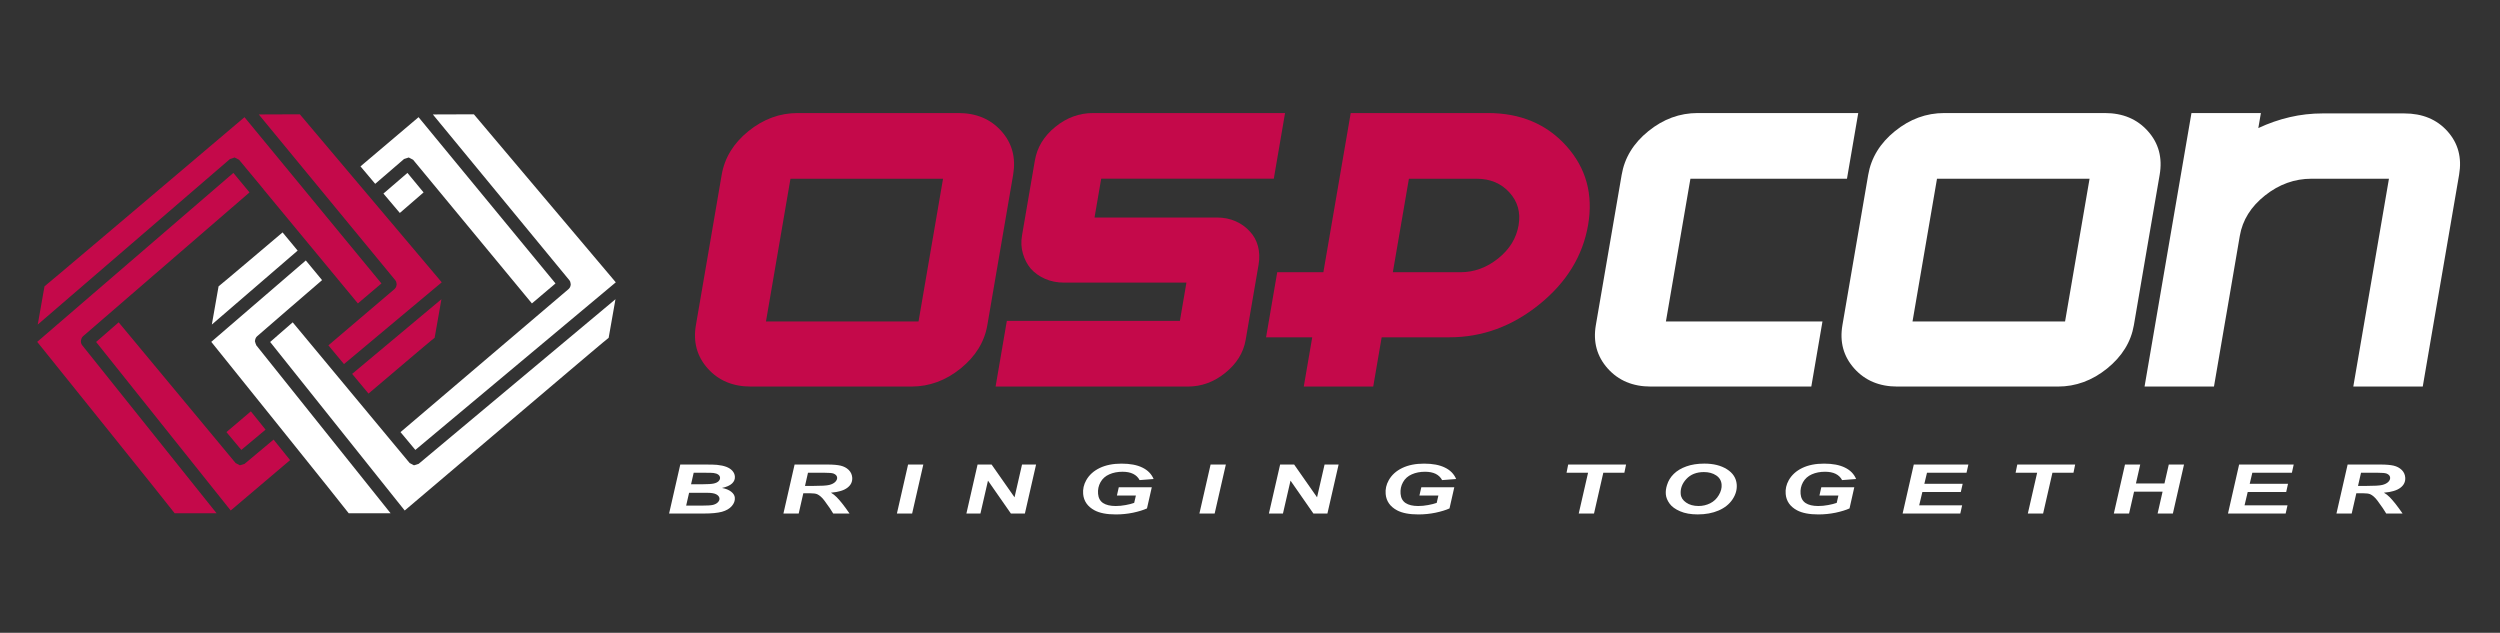 <?xml version="1.0" encoding="utf-8"?>
<!-- Generator: Adobe Illustrator 16.0.3, SVG Export Plug-In . SVG Version: 6.00 Build 0)  -->
<!DOCTYPE svg PUBLIC "-//W3C//DTD SVG 1.1//EN" "http://www.w3.org/Graphics/SVG/1.1/DTD/svg11.dtd">
<svg version="1.1" id="Layer_1" xmlns="http://www.w3.org/2000/svg" xmlns:xlink="http://www.w3.org/1999/xlink" x="0px" y="0px"
	 width="241px" height="61px" viewBox="0 0 241 61" enable-background="new 0 0 241 61" xml:space="preserve">
<rect x="0" y="0" width="241" height="61" fill="#333333" stroke="none"/>
<g>
	<path fill="#FFFFFF" d="M64.501,49.504l1.078-4.723h2.427c0.528,0,0.897,0.01,1.11,0.03c0.352,0.034,0.653,0.098,0.904,0.193
		c0.249,0.096,0.445,0.225,0.588,0.387c0.139,0.161,0.217,0.338,0.234,0.534c0.023,0.261-0.068,0.487-0.267,0.677
		c-0.202,0.194-0.527,0.339-0.975,0.437c0.371,0.067,0.662,0.188,0.882,0.357c0.22,0.172,0.338,0.363,0.356,0.58
		c0.025,0.285-0.073,0.555-0.292,0.808c-0.222,0.256-0.542,0.438-0.955,0.553c-0.419,0.111-0.999,0.167-1.738,0.167H64.501z
		 M66.145,48.743h1.415c0.59,0,0.986-0.023,1.182-0.074c0.199-0.053,0.354-0.135,0.464-0.252c0.112-0.115,0.163-0.239,0.151-0.368
		c-0.014-0.156-0.114-0.288-0.299-0.39c-0.182-0.103-0.477-0.153-0.881-0.153h-1.749L66.145,48.743z M66.618,46.682h1.113
		c0.5,0,0.857-0.024,1.072-0.07c0.213-0.048,0.372-0.125,0.473-0.23c0.101-0.106,0.146-0.221,0.136-0.342
		c-0.011-0.119-0.073-0.217-0.181-0.293c-0.11-0.078-0.261-0.128-0.453-0.152c-0.11-0.014-0.366-0.021-0.773-0.021h-1.134
		L66.618,46.682z"/>
	<path fill="#FFFFFF" d="M76.995,49.504h-1.473l1.077-4.723h3.162c0.545,0,0.973,0.036,1.28,0.108
		c0.309,0.075,0.567,0.211,0.77,0.408c0.202,0.198,0.317,0.439,0.342,0.721c0.035,0.401-0.115,0.731-0.455,0.992
		c-0.335,0.264-0.868,0.424-1.594,0.485c0.196,0.113,0.383,0.259,0.563,0.442c0.36,0.369,0.766,0.892,1.226,1.565h-1.572
		c-0.149-0.266-0.433-0.683-0.852-1.248c-0.225-0.301-0.459-0.507-0.694-0.614c-0.145-0.06-0.391-0.092-0.736-0.092h-0.599
		L76.995,49.504z M77.602,46.843h0.775c0.789,0,1.308-0.03,1.559-0.093c0.252-0.062,0.444-0.159,0.58-0.293
		c0.133-0.135,0.197-0.272,0.184-0.42c-0.015-0.172-0.13-0.3-0.351-0.388c-0.132-0.05-0.415-0.076-0.846-0.076H77.89L77.602,46.843z
		"/>
	<path fill="#FFFFFF" d="M86.462,49.504l1.077-4.723h1.469l-1.078,4.723H86.462z"/>
	<path fill="#FFFFFF" d="M98.8,49.504H97.45l-2.208-3.171l-0.728,3.171h-1.353l1.077-4.723h1.352l2.211,3.159l0.723-3.159h1.354
		L98.8,49.504z"/>
	<path fill="#FFFFFF" d="M107.85,46.975h3.182l-0.463,2.037c-0.362,0.163-0.809,0.299-1.345,0.413
		c-0.535,0.11-1.087,0.166-1.652,0.166c-0.881,0-1.567-0.132-2.059-0.396c-0.669-0.361-1.036-0.887-1.097-1.572
		c-0.04-0.463,0.057-0.903,0.294-1.326c0.284-0.508,0.72-0.902,1.303-1.183c0.583-0.28,1.286-0.42,2.102-0.42
		c0.823,0,1.494,0.126,2.009,0.38c0.52,0.252,0.881,0.62,1.084,1.103l-1.35,0.105c-0.141-0.267-0.35-0.468-0.627-0.604
		c-0.275-0.136-0.618-0.201-1.018-0.201c-0.468,0-0.892,0.08-1.267,0.246c-0.38,0.165-0.667,0.417-0.857,0.76
		c-0.192,0.343-0.271,0.717-0.235,1.123c0.035,0.4,0.195,0.695,0.483,0.888c0.288,0.188,0.692,0.286,1.214,0.286
		c0.313,0,0.632-0.03,0.955-0.091c0.323-0.059,0.602-0.128,0.829-0.211l0.165-0.709h-1.829L107.85,46.975z"/>
	<path fill="#FFFFFF" d="M115.623,49.504l1.078-4.723h1.471l-1.079,4.723H115.623z"/>
	<path fill="#FFFFFF" d="M127.963,49.504h-1.352l-2.205-3.171l-0.729,3.171h-1.355l1.082-4.723h1.351l2.209,3.159l0.725-3.159h1.353
		L127.963,49.504z"/>
	<path fill="#FFFFFF" d="M137.014,46.975h3.179l-0.461,2.037c-0.362,0.163-0.81,0.299-1.347,0.413
		c-0.533,0.11-1.086,0.166-1.65,0.166c-0.882,0-1.566-0.132-2.06-0.396c-0.672-0.361-1.037-0.887-1.097-1.572
		c-0.041-0.463,0.058-0.903,0.295-1.326c0.285-0.508,0.72-0.902,1.304-1.183c0.583-0.28,1.281-0.42,2.103-0.42
		s1.491,0.126,2.008,0.38c0.52,0.252,0.88,0.62,1.083,1.103l-1.35,0.105c-0.141-0.267-0.353-0.468-0.624-0.604
		c-0.28-0.136-0.622-0.201-1.021-0.201c-0.47,0-0.893,0.08-1.269,0.246c-0.38,0.165-0.666,0.417-0.855,0.76
		c-0.194,0.343-0.272,0.717-0.236,1.123c0.034,0.4,0.195,0.695,0.484,0.888c0.286,0.188,0.692,0.286,1.213,0.286
		c0.313,0,0.63-0.03,0.953-0.091c0.326-0.059,0.602-0.128,0.833-0.211l0.161-0.709h-1.827L137.014,46.975z"/>
	<path fill="#FFFFFF" d="M153.663,49.504h-1.473l0.9-3.931h-2.076l0.159-0.792h5.58l-0.164,0.792h-2.03L153.663,49.504z"/>
	<path fill="#FFFFFF" d="M160.586,47.65c-0.024-0.278,0.013-0.575,0.112-0.886c0.125-0.415,0.347-0.776,0.657-1.079
		c0.313-0.308,0.715-0.548,1.215-0.726c0.497-0.178,1.076-0.267,1.731-0.267c0.878,0,1.604,0.183,2.179,0.545
		c0.573,0.365,0.885,0.846,0.938,1.448c0.044,0.499-0.089,0.979-0.4,1.449c-0.311,0.466-0.758,0.826-1.341,1.077
		c-0.584,0.254-1.257,0.378-2.02,0.378c-0.663,0-1.228-0.099-1.692-0.3c-0.469-0.2-0.809-0.45-1.017-0.74
		C160.732,48.251,160.612,47.953,160.586,47.65z M162.022,47.632c0.028,0.325,0.202,0.595,0.519,0.813
		c0.317,0.223,0.72,0.333,1.203,0.333c0.396,0,0.768-0.087,1.117-0.26c0.35-0.176,0.628-0.438,0.833-0.79
		c0.209-0.353,0.298-0.693,0.268-1.025c-0.031-0.374-0.208-0.666-0.527-0.877c-0.319-0.213-0.711-0.319-1.177-0.319
		c-0.715,0-1.279,0.223-1.689,0.665C162.158,46.616,161.977,47.1,162.022,47.632z"/>
	<path fill="#FFFFFF" d="M175.573,46.975h3.18l-0.459,2.037c-0.364,0.163-0.812,0.299-1.345,0.413
		c-0.538,0.11-1.088,0.166-1.653,0.166c-0.881,0-1.566-0.132-2.059-0.396c-0.674-0.361-1.037-0.887-1.097-1.572
		c-0.041-0.463,0.057-0.903,0.292-1.326c0.288-0.508,0.721-0.902,1.304-1.183s1.283-0.42,2.104-0.42c0.822,0,1.491,0.126,2.009,0.38
		c0.52,0.252,0.879,0.62,1.08,1.103l-1.35,0.105c-0.138-0.267-0.351-0.468-0.623-0.604c-0.277-0.136-0.618-0.201-1.02-0.201
		c-0.47,0-0.894,0.08-1.271,0.246c-0.377,0.165-0.663,0.417-0.855,0.76c-0.19,0.343-0.27,0.717-0.233,1.123
		c0.034,0.4,0.195,0.695,0.482,0.888c0.287,0.188,0.694,0.286,1.214,0.286c0.312,0,0.632-0.03,0.955-0.091
		c0.324-0.059,0.602-0.128,0.832-0.211l0.162-0.709h-1.827L175.573,46.975z"/>
	<path fill="#FFFFFF" d="M183.413,49.504l1.076-4.723h5.263l-0.179,0.792h-3.811l-0.255,1.065h3.695l-0.18,0.791h-3.706
		l-0.306,1.283h4.141l-0.179,0.791H183.413z"/>
	<path fill="#FFFFFF" d="M196.956,49.504h-1.473l0.898-3.931h-2.077l0.162-0.792h5.579l-0.162,0.792h-2.029L196.956,49.504z"/>
	<path fill="#FFFFFF" d="M208.472,47.396h-2.748l-0.481,2.107h-1.469l1.075-4.723h1.469l-0.413,1.823h2.749l0.417-1.823h1.469
		l-1.074,4.723h-1.472L208.472,47.396z"/>
	<path fill="#FFFFFF" d="M214.778,49.504l1.073-4.723h5.262l-0.174,0.792h-3.815l-0.252,1.065h3.693l-0.176,0.791h-3.71
		l-0.304,1.283h4.14l-0.178,0.791H214.778z"/>
	<path fill="#FFFFFF" d="M226.704,49.504h-1.47l1.077-4.723h3.163c0.542,0,0.968,0.036,1.276,0.108
		c0.311,0.075,0.567,0.211,0.771,0.408c0.205,0.198,0.317,0.439,0.342,0.721c0.034,0.401-0.114,0.731-0.452,0.992
		c-0.338,0.264-0.87,0.424-1.601,0.485c0.198,0.113,0.392,0.259,0.567,0.442c0.358,0.369,0.769,0.892,1.229,1.565h-1.576
		c-0.146-0.266-0.433-0.683-0.85-1.248c-0.227-0.301-0.46-0.507-0.696-0.614c-0.144-0.06-0.392-0.092-0.737-0.092h-0.597
		L226.704,49.504z M227.312,46.843h0.777c0.787,0,1.307-0.03,1.559-0.093c0.251-0.062,0.444-0.159,0.582-0.293
		c0.132-0.135,0.192-0.272,0.179-0.42c-0.015-0.172-0.131-0.3-0.349-0.388c-0.134-0.05-0.415-0.076-0.845-0.076h-1.613
		L227.312,46.843z"/>
</g>
<path fill="#C4094A" d="M92.606,35.521c-1.439,1.162-3.022,1.743-4.75,1.743c-2.58,0-5.154,0-7.721,0c-2.565,0-5.153,0-7.759,0
	c-1.728,0-3.113-0.581-4.151-1.743c-1.039-1.165-1.418-2.556-1.14-4.178c0.414-2.42,0.828-4.836,1.244-7.246
	c0.412-2.409,0.826-4.823,1.24-7.242c0.282-1.648,1.145-3.054,2.583-4.215c1.438-1.164,3.021-1.743,4.75-1.743
	c2.604,0,5.192,0,7.758,0c2.568,0,5.141,0,7.721,0c1.729,0,3.112,0.579,4.151,1.743c1.039,1.161,1.416,2.567,1.133,4.215
	c-0.415,2.419-0.829,4.833-1.243,7.242c-0.414,2.41-0.827,4.826-1.243,7.246C94.902,32.965,94.043,34.355,92.606,35.521z
	 M90.909,17.229H76.201L73.84,30.988h14.707L90.909,17.229z"/>
<path fill="#C4094A" d="M106.156,17.223l-0.644,3.746h11.797c0.67,0,1.274,0.122,1.813,0.365c0.54,0.241,0.993,0.568,1.361,0.979
	c0.372,0.387,0.633,0.859,0.784,1.416c0.146,0.553,0.17,1.148,0.061,1.778l-1.246,7.257c-0.212,1.232-0.865,2.292-1.958,3.174
	c-1.092,0.886-2.295,1.326-3.611,1.326H95.975l1.085-6.334h16.682l0.63-3.686h-11.797c-0.669,0-1.281-0.122-1.832-0.365
	c-0.552-0.242-1.012-0.568-1.379-0.982c-0.343-0.41-0.593-0.895-0.756-1.451c-0.164-0.557-0.191-1.139-0.086-1.746l1.24-7.232
	c0.217-1.268,0.874-2.346,1.968-3.235c1.094-0.891,2.311-1.335,3.653-1.335h18.496l-1.084,6.327H106.156z"/>
<path fill="#C4094A" d="M148.4,29.337c-2.617,2.119-5.512,3.179-8.679,3.179h-6.529l-0.813,4.748h-6.695l0.815-4.748h-4.45
	l1.075-6.273h4.449l2.636-15.346c2.217,0,4.425,0,6.628,0s4.399,0,6.59,0c3.144,0,5.667,1.059,7.571,3.178
	c1.902,2.121,2.602,4.656,2.094,7.613C152.581,24.668,151.019,27.217,148.4,29.337z M145.506,18.549
	c-0.799-0.879-1.853-1.32-3.167-1.32h-6.52l-1.549,9.013c0.538,0,1.079,0,1.621,0c0.54,0,1.094,0,1.659,0c0.537,0,1.08,0,1.62,0
	c0.541,0,1.079,0,1.62,0c1.313,0,2.521-0.44,3.623-1.319c1.104-0.881,1.761-1.951,1.979-3.205
	C146.605,20.486,146.31,19.43,145.506,18.549z"/>
<path fill="#FFFFFF" d="M159.13,37.264c-1.729,0-3.112-0.581-4.149-1.743c-1.038-1.165-1.419-2.556-1.142-4.178l2.489-14.488
	c0.281-1.648,1.141-3.054,2.578-4.215c1.438-1.164,3.02-1.743,4.751-1.743h15.478l-1.087,6.333h-15.092l-2.362,13.759h15.092
	l-1.076,6.275H159.13z"/>
<path fill="#FFFFFF" d="M203.13,35.521c-1.438,1.162-3.021,1.743-4.75,1.743c-2.578,0-5.152,0-7.722,0c-2.563,0-5.153,0-7.756,0
	c-1.729,0-3.113-0.581-4.152-1.743c-1.04-1.165-1.419-2.556-1.14-4.178c0.414-2.42,0.828-4.836,1.241-7.246
	c0.414-2.409,0.828-4.823,1.244-7.242c0.282-1.648,1.145-3.054,2.58-4.215c1.438-1.164,3.021-1.743,4.75-1.743
	c2.605,0,5.192,0,7.761,0c2.566,0,5.136,0,7.72,0c1.729,0,3.112,0.579,4.15,1.743c1.042,1.161,1.418,2.567,1.135,4.215
	c-0.415,2.419-0.831,4.833-1.246,7.242c-0.411,2.41-0.827,4.826-1.239,7.246C205.427,32.965,204.567,34.355,203.13,35.521z
	 M201.434,17.229h-14.707l-2.36,13.759h14.706L201.434,17.229z"/>
<path fill="#FFFFFF" d="M226.858,37.264l3.437-20.035c-0.619,0-1.237,0-1.856,0c-0.621,0-1.238,0-1.858,0c-0.646,0-1.276,0-1.897,0
	c-0.619,0-1.239,0-1.858,0c-1.624,0-3.117,0.535-4.477,1.613c-1.357,1.074-2.169,2.373-2.431,3.894
	c-0.206,1.207-0.412,2.414-0.62,3.623c-0.207,1.209-0.414,2.417-0.62,3.622c-0.073,0.412-0.143,0.822-0.214,1.231
	c-0.07,0.412-0.138,0.809-0.204,1.195c-0.14,0.822-0.28,1.632-0.417,2.43c-0.137,0.795-0.277,1.605-0.416,2.427h-6.692l2.486-14.509
	l2.036-11.858h6.693l-0.248,1.45c0.982-0.459,1.989-0.811,3.024-1.052c1.036-0.242,2.096-0.361,3.18-0.361c1.288,0,2.592,0,3.909,0
	c1.315,0,2.633,0,3.947,0c1.757,0,3.146,0.573,4.174,1.722c1.03,1.15,1.404,2.544,1.121,4.19c-0.291,1.693-0.58,3.39-0.874,5.095
	c-0.291,1.704-0.585,3.402-0.875,5.095c-0.296,1.719-0.588,3.422-0.879,5.113c-0.291,1.693-0.582,3.398-0.876,5.115H226.858z"/>
<g>
	<path fill="#FFFFFF" d="M36.962,18.66c0.115,0.134,1.476,1.744,1.581,1.869c0.129-0.113,2.158-1.864,2.29-1.979
		c-0.087-0.106-1.439-1.742-1.556-1.882C39.165,16.765,37.722,18.006,36.962,18.66z"/>
	<path fill="#FFFFFF" d="M24.669,33.179c-0.037-0.065-0.06-0.134-0.07-0.205l-0.026-0.079c0-0.021,0.011-0.04,0.012-0.062
		c0.001-0.001,0.002-0.005,0.002-0.008c0.018-0.159,0.083-0.312,0.201-0.412l2.853-2.47c0,0,3.267-2.817,3.407-2.939
		c-0.111-0.133-1.469-1.773-1.568-1.896l-7.545,6.496c-0.856,0.736-1.521,1.31-1.568,1.351C21,33.742,33.615,49.421,33.615,49.478
		h4.038c-1.275-1.596-12.948-16.193-12.949-16.194L24.669,33.179z"/>
	<path fill="#FFFFFF" d="M40.356,44.716l0.018-0.006l-0.467,0.146c0,0-0.418-0.22-0.418-0.22c0,0-0.877-1.056-2.142-2.577
		l-0.073-0.087v-0.001c-3.253-3.915-8.957-10.777-9.057-10.898c-0.074,0.064-0.145,0.125-0.217,0.188
		c-0.526,0.459-1.849,1.612-1.958,1.705c0.102,0.127,9.674,12.115,12.305,15.413c0.271,0.338,0.495,0.618,0.668,0.834
		c0.167-0.142,15.842-13.439,15.842-13.439s3.804-3.227,3.818-3.209c0-0.001,0.586-3.327,0.656-3.719l-1.102,0.921
		C54.184,33.149,40.356,44.716,40.356,44.716z"/>
	<path fill="#FFFFFF" d="M41.726,11.033c0.259,0.314,13.157,15.977,13.157,15.977l0.001,0.001c0.083,0.101,0.119,0.226,0.126,0.349
		l0.015,0.041c0,0-0.008,0.014-0.01,0.017c-0.004,0.169-0.071,0.332-0.206,0.448l-0.001,0.002c0,0-16.047,13.657-16.2,13.788
		c0.048,0.058,0.093,0.112,0.14,0.167c0.345,0.414,1.2,1.44,1.292,1.55c0.121-0.101,12.542-10.486,17.401-14.55
		c0.846-0.706,1.513-1.265,1.921-1.606C59.23,27.06,45.739,11.086,45.681,11.019C45.594,11.019,42.096,11.031,41.726,11.033z"/>
	<path fill="#FFFFFF" d="M40.482,11.457c-0.076-0.092-0.125-0.153-0.133-0.161c-0.147,0.123-5.454,4.62-5.598,4.742
		c0.111,0.132,1.319,1.563,1.419,1.684l2.779-2.393l0.453-0.148c0,0,0.241,0.127,0.358,0.188c0.037,0.019,0.063,0.033,0.063,0.033
		l0.001,0l0,0l0.207,0.251c1.52,1.837,11.129,13.457,11.245,13.598c0.138-0.118,2.139-1.813,2.274-1.928
		c-0.082-0.1-6.036-7.327-9.919-12.042C42.265,13.622,41.115,12.227,40.482,11.457z"/>
	<path fill="#FFFFFF" d="M21.07,27.603c0,0.001-0.576,3.261-0.649,3.684l8.272-7.129c-0.115-0.137-1.34-1.619-1.453-1.754
		C26.828,22.752,21.084,27.621,21.07,27.603z"/>
</g>
<g>
	<path fill="#C4094A" d="M7.798,32.888l-0.004-0.011c0-0.004,0.002-0.006,0.002-0.012c0.002-0.045,0.016-0.088,0.029-0.131
		c0.03-0.124,0.084-0.237,0.181-0.321c0,0,15.819-13.669,16.047-13.865c-0.918-1.109-1.527-1.846-1.556-1.88
		c-0.688,0.594-14.131,12.17-18.199,15.674c-0.427,0.365-0.69,0.595-0.711,0.613c0.633,0.787,13.249,16.466,13.249,16.522h4.04
		L7.925,33.284C7.833,33.166,7.795,33.025,7.798,32.888z"/>
	<path fill="#C4094A" d="M23.044,15.401l2.344,2.823l0.006,0.02c3.326,4.02,9.016,10.898,9.105,11.006
		c0.135-0.115,2.143-1.816,2.272-1.927c-0.012-0.014-0.131-0.159-0.337-0.408c-0.101-0.122-0.219-0.266-0.359-0.437
		c-0.26-0.316-0.579-0.703-0.955-1.159c-0.206-0.249-0.429-0.521-0.662-0.803c-1.307-1.587-3.006-3.649-4.675-5.676
		c-0.125-0.151-0.249-0.302-0.373-0.454c-2.998-3.639-5.783-7.021-5.841-7.09c-0.151,0.126-10.008,8.48-10.008,8.48
		s-9.259,7.844-9.273,7.826c0,0-0.566,3.21-0.65,3.685c2.799-2.41,9.521-8.199,14.054-12.103c2.306-1.988,4.066-3.502,4.411-3.799
		c0.039-0.035,0.064-0.057,0.064-0.057l0.453-0.148C22.622,15.18,23.043,15.399,23.044,15.401z"/>
	<path fill="#C4094A" d="M39.807,34.309c0,0,2.076-1.762,2.091-1.746c0.001-0.002,0.588-3.335,0.656-3.72L40.692,30.4
		c-1.632,1.366-4.145,3.467-6.746,5.643c0.527,0.635,1.058,1.272,1.578,1.898C37.987,35.853,39.807,34.309,39.807,34.309z"/>
	<path fill="#C4094A" d="M23.577,44.716l0.019-0.006l-0.468,0.146l-0.417-0.22c0,0-0.873-1.049-2.129-2.563l-0.084-0.1l0-0.001
		c-3.256-3.918-8.967-10.79-9.059-10.9c-0.136,0.119-2.015,1.753-2.174,1.893C9.89,33.75,20.106,46.542,22.239,49.212
		c0.064-0.054,2.6-2.204,5.725-4.856l-1.591-1.979C24.69,43.783,23.577,44.716,23.577,44.716z"/>
	<path fill="#C4094A" d="M39.515,29.781c1.391-1.163,2.488-2.081,3.069-2.565c-0.132-0.157-13.621-16.129-13.68-16.197
		c-0.086,0-3.586,0.013-3.958,0.015c0.259,0.314,13.158,15.977,13.158,15.977v0.001c0.085,0.102,0.122,0.23,0.127,0.355l0.014,0.034
		c0,0.009-0.007,0.017-0.008,0.028c-0.002,0.053-0.017,0.104-0.033,0.155c-0.009,0.029-0.011,0.059-0.024,0.085
		c-0.027,0.058-0.071,0.107-0.116,0.153c-0.014,0.015-0.019,0.033-0.034,0.045c0,0-2.974,2.532-6.372,5.423
		c0.473,0.568,0.979,1.178,1.502,1.808C35.474,33.162,37.77,31.242,39.515,29.781z"/>
	<path fill="#C4094A" d="M21.83,41.654c0.044,0.054,0.085,0.103,0.127,0.154c0.338,0.405,1.212,1.453,1.306,1.563
		c0.032-0.026,0.938-0.784,2.338-1.953l-1.42-1.764C22.793,40.834,21.865,41.623,21.83,41.654z"/>
</g>
</svg>
